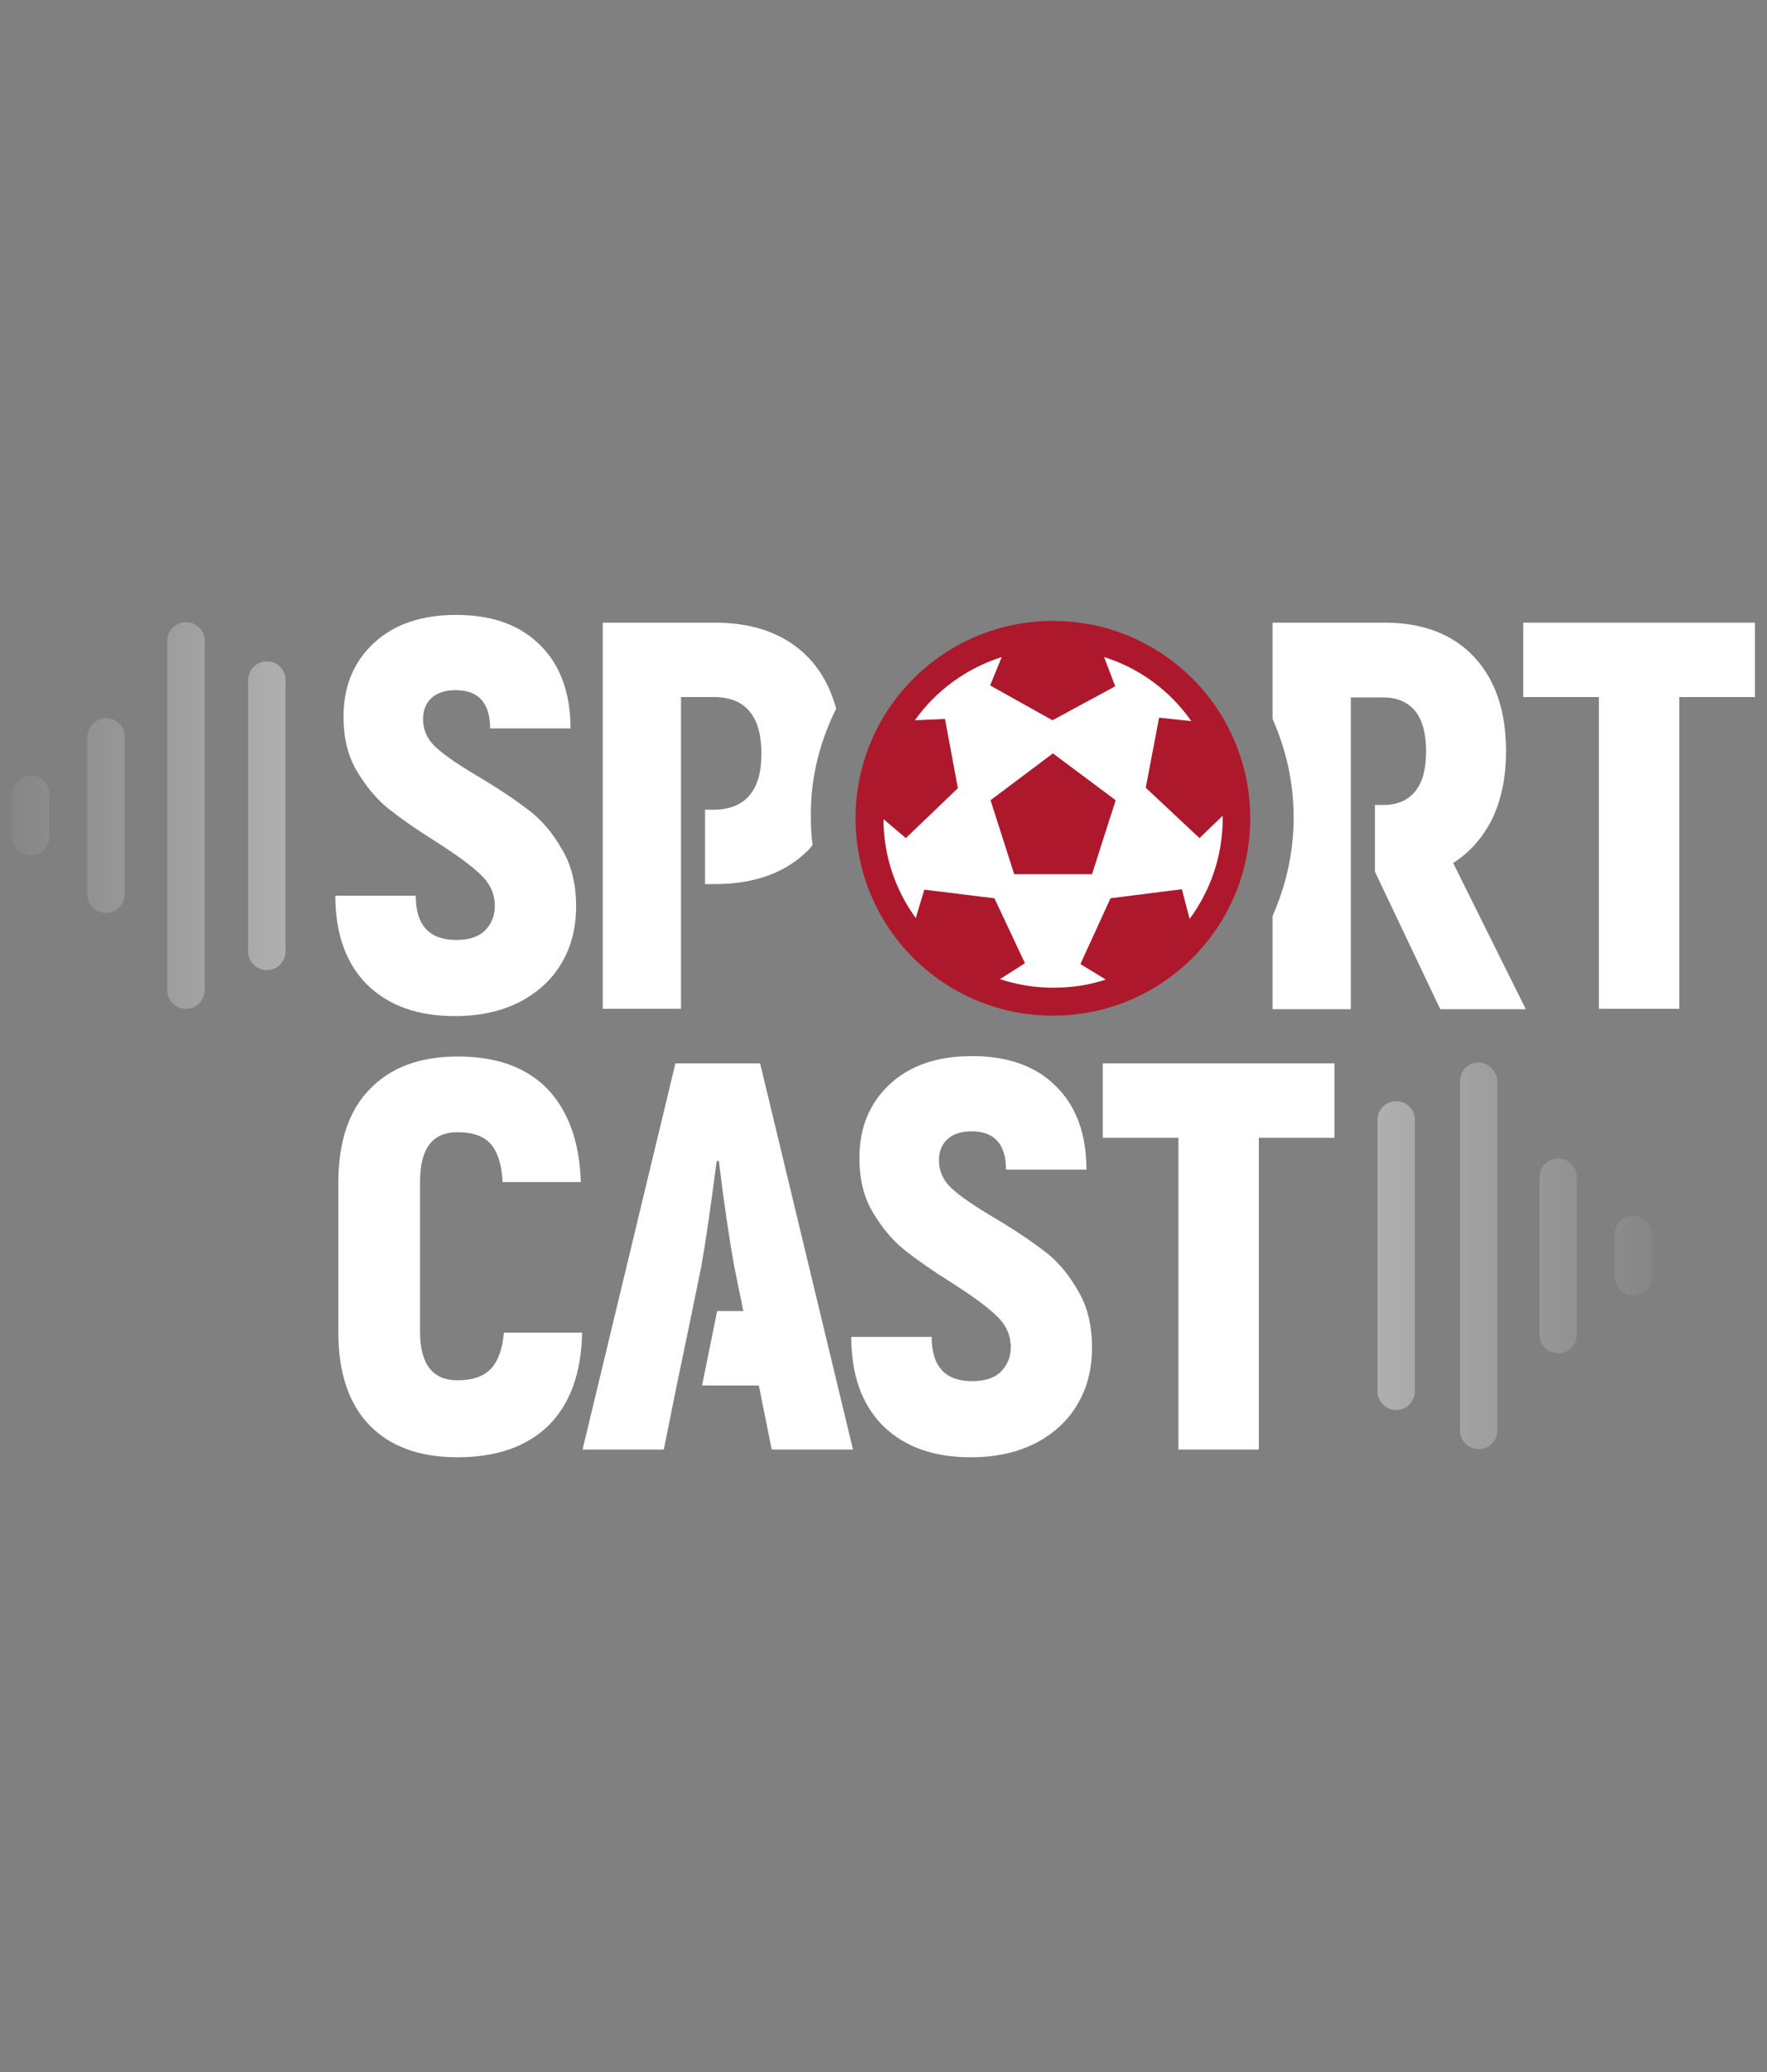 <?xml version="1.0" encoding="utf-8"?>
<!-- Generator: Adobe Illustrator 19.0.0, SVG Export Plug-In . SVG Version: 6.00 Build 0)  -->
<svg version="1.1" id="Layer_1" xmlns="http://www.w3.org/2000/svg" xmlns:xlink="http://www.w3.org/1999/xlink" x="0px" y="0px"
	 viewBox="-135 0 411 481.9" style="enable-background:new -135 0 411 481.9;" xml:space="preserve">
<rect x="-135" y="0" width="411" height="481.9" fill="#808080" stroke="none"/>
<style type="text/css">
	.st0{fill:#FFFFFF;}
	.st1{fill:#AE182C;}
	.st2{fill:url(#SVGID_1_);}
	.st3{fill:url(#XMLID_4_);}
</style>
<g>
	<circle class="st0" cx="111" cy="190.2" r="44"/>
	<g>
		<g id="XMLID_27_">
			<path id="XMLID_28_" class="st0" d="M-20.8,318.3c-1.7,1.8-4.3,2.7-7.8,2.7c-5.8,0-8.7-3.8-8.7-11.3v-34.9
				c0-7.7,2.9-11.5,8.7-11.5c3.5,0,6.1,0.9,7.7,2.7c1.6,1.8,2.6,4.7,2.8,8.9H0.1c-0.3-9.5-3-16.7-7.8-21.7c-4.9-5-11.8-7.5-20.8-7.5
				c-8.8,0-15.6,2.5-20.5,7.6c-4.9,5-7.3,12.3-7.3,21.7v34.9c0,9.3,2.4,16.5,7.2,21.5c4.8,5,11.7,7.5,20.5,7.5
				c9.1,0,16.2-2.5,21.2-7.4c5-5,7.6-12.1,7.8-21.6h-18.2C-18.1,313.6-19.1,316.5-20.8,318.3z"/>
			<path id="XMLID_35_" class="st0" d="M22.1,247.3L0.5,337.1h18.9l3-14.9l3.6-17.3l2.1-10.3c0.9-4.9,2.1-13.1,3.6-24.6h0.5
				c1.2,9.8,2.4,18,3.6,24.6l2.1,10.3h-6.1l-3.5,17.3h13.2l3,14.9h18.9l-21.6-89.8H22.1z"/>
			<path id="XMLID_36_" class="st0" d="M108.1,291.1c-3-2.3-6.8-4.9-11.5-7.7c-4.6-2.7-8-5-10.1-6.9c-2.1-1.9-3.1-4.1-3.1-6.7
				c0-2.1,0.7-3.7,2-4.9c1.3-1.2,3.2-1.8,5.6-1.8c5.3,0,8,3,8,8.9h18.7c0-8.3-2.4-14.8-7.1-19.4c-4.7-4.7-11.2-7-19.5-7
				c-8.1,0-14.5,2.2-19.2,6.6c-4.7,4.4-7,10.1-7,17.1c0,4.9,1,9.1,3.1,12.6c2.1,3.5,4.5,6.5,7.4,8.8c2.9,2.3,6.6,4.9,11.1,7.7
				c4.7,3,8.1,5.5,10.3,7.6c2.2,2.1,3.3,4.5,3.3,7.3c0,2.3-0.8,4.2-2.3,5.7c-1.5,1.5-3.8,2.2-6.7,2.2c-6.2,0-9.4-3.4-9.4-10.3H63
				c0,8.9,2.5,15.8,7.4,20.7c5,4.9,11.8,7.3,20.4,7.3c5.8,0,10.8-1.1,15.1-3.3c4.2-2.2,7.5-5.2,9.7-9c2.3-3.8,3.4-8.3,3.4-13.2
				c0-5.2-1.1-9.7-3.3-13.3C113.6,296.4,111.1,293.4,108.1,291.1z"/>
			<polygon id="XMLID_72_" class="st0" points="121.5,247.3 121.5,264.6 139.1,264.6 139.1,337.1 157.8,337.1 157.8,264.6 
				175.4,264.6 175.4,247.3 			"/>
		</g>
		<g id="XMLID_29_">
			<polygon id="XMLID_69_" class="st1" points="95.4,186.1 100.9,203.3 119,203.3 124.5,186.1 109.9,175.2 			"/>
			<path id="XMLID_73_" class="st1" d="M109.9,144.4c-25.3,0-45.9,20.5-45.9,45.9s20.5,45.9,45.9,45.9s45.9-20.5,45.9-45.9
				S135.3,144.4,109.9,144.4z M149.4,189.7c0,0.2,0,0.4,0,0.6c0,8.8-2.9,16.9-7.7,23.4l-1.8-6.9l-16.6,2.1l-7,15.3l5.9,3.6
				c-3.9,1.3-8,1.9-12.2,1.9c-4.3,0-8.5-0.7-12.4-2l5.8-3.7l-7.1-15.1l-16.3-2l-2,6.6c-4.7-6.5-7.5-14.4-7.5-23l5.2,4.4l12.1-11.6
				l-3-16.1l-7,0.3c4.9-6.9,12-12.1,20.2-14.7l-2.7,6.6l14.5,8.1l14.6-7.9l-2.6-6.8c8.3,2.6,15.4,7.9,20.3,14.9l-7.5-0.8l-3.1,16.3
				l12.5,11.7L149.4,189.7z"/>
		</g>
		<g id="XMLID_2_">
			<path id="XMLID_3_" class="st0" d="M59.5,164.8c-1.3-4.7-3.4-8.7-6.5-11.9c-5.2-5.4-12.5-8.1-21.8-8.1h-26v89.8h18.2v-22v-6.9
				v-17.3v-23.6v-2.7h7.6c3.7,0,6.5,1.1,8.3,3.3c1.9,2.2,2.8,5.5,2.8,9.9c0,4.3-0.9,7.5-2.8,9.7c-1.9,2.2-4.7,3.3-8.3,3.3h-2v17.3
				h2.3c9.3,0,16.6-2.7,21.8-8c0.3-0.3,0.6-0.7,0.9-1.1c-0.3-2.2-0.4-4.4-0.4-6.6C53.5,180.9,55.7,172.4,59.5,164.8z"/>
			<path id="XMLID_7_" class="st0" d="M212.1,190.4c2.1-4.4,3.2-9.6,3.2-15.7c0-9.4-2.5-16.7-7.5-22c-5-5.3-12-7.9-20.8-7.9h-26
				v22.4c3.1,7,4.9,14.7,4.9,22.9s-1.8,15.9-4.9,22.9v21.7h18.2v-22v-47.8v-2.7h7.6c3.2,0,5.7,1.1,7.4,3.2c1.7,2.1,2.5,5.3,2.5,9.4
				c0,4-0.8,7.1-2.5,9.2c-1.7,2.1-4.1,3.2-7.4,3.2h-2v15.5l15.2,32h19.9l-16.9-34C206.9,198.2,209.9,194.8,212.1,190.4z"/>
			<polygon id="XMLID_8_" class="st0" points="219.3,144.8 219.3,162.1 236.9,162.1 236.9,234.6 255.6,234.6 255.6,162.1 
				273.2,162.1 273.2,144.8 			"/>
		</g>
	</g>
	<path id="XMLID_30_" class="st0" d="M-11.9,188.5c-3-2.3-6.8-4.9-11.5-7.7c-4.6-2.7-8-5-10.1-6.9c-2.1-1.9-3.1-4.1-3.1-6.7
		c0-2.1,0.7-3.7,2-4.9c1.3-1.2,3.2-1.8,5.6-1.8c5.3,0,8,3,8,8.9h18.7c0-8.3-2.4-14.8-7.1-19.4c-4.7-4.7-11.2-7-19.5-7
		c-8.1,0-14.5,2.2-19.2,6.6c-4.7,4.4-7,10.1-7,17.1c0,4.9,1,9.1,3.1,12.6c2.1,3.5,4.5,6.5,7.4,8.8c2.9,2.3,6.6,4.9,11.1,7.7
		c4.7,3,8.1,5.5,10.3,7.6c2.2,2.1,3.3,4.5,3.3,7.3c0,2.3-0.8,4.2-2.3,5.7c-1.5,1.5-3.8,2.2-6.7,2.2c-6.2,0-9.4-3.4-9.4-10.3H-57
		c0,8.9,2.5,15.8,7.4,20.7c5,4.9,11.8,7.3,20.4,7.3c5.8,0,10.8-1.1,15.1-3.3c4.2-2.2,7.5-5.2,9.7-9c2.3-3.8,3.4-8.3,3.4-13.2
		c0-5.2-1.1-9.7-3.3-13.3C-6.4,193.8-8.9,190.8-11.9,188.5z"/>
	<linearGradient id="SVGID_1_" gradientUnits="userSpaceOnUse" x1="185.525" y1="291.973" x2="249.144" y2="291.973">
		<stop  offset="1.395089e-03" style="stop-color:#FFFFFF;stop-opacity:0.37"/>
		<stop  offset="1" style="stop-color:#FFFFFF;stop-opacity:5.000000e-02"/>
	</linearGradient>
	<path class="st2" d="M194.1,260.4v63.2c0,2.3-1.9,4.3-4.3,4.3h-0.1c-2.3,0-4.3-1.9-4.3-4.3v-63.2c0-2.3,1.9-4.3,4.3-4.3h0.1
		C192.2,256.1,194.1,258,194.1,260.4z M208.9,247.1L208.9,247.1c-2.4,0-4.3,1.9-4.3,4.3v81.3c0,2.3,1.9,4.3,4.3,4.3h0.1
		c2.3,0,4.3-1.9,4.3-4.3v-81.3C213.1,249,211.2,247.1,208.9,247.1z M227.4,269.4L227.4,269.4c-2.4,0-4.3,1.9-4.3,4.3v36.7
		c0,2.3,1.9,4.3,4.3,4.3h0.1c2.3,0,4.3-1.9,4.3-4.3v-36.7C231.7,271.3,229.8,269.4,227.4,269.4z M244.9,282.7L244.9,282.7
		c-2.4,0-4.3,1.9-4.3,4.3v10c0,2.3,1.9,4.3,4.3,4.3h0.1c2.3,0,4.3-1.9,4.3-4.3v-10C249.1,284.6,247.2,282.7,244.9,282.7z"/>
	<linearGradient id="XMLID_4_" gradientUnits="userSpaceOnUse" x1="-68.557" y1="189.663" x2="-132.177" y2="189.663">
		<stop  offset="1.395089e-03" style="stop-color:#FFFFFF;stop-opacity:0.37"/>
		<stop  offset="1" style="stop-color:#FFFFFF;stop-opacity:5.000000e-02"/>
	</linearGradient>
	<path id="XMLID_23_" class="st3" d="M-72.9,153.8L-72.9,153.8c2.4,0,4.3,1.9,4.3,4.3v63.2c0,2.3-1.9,4.3-4.3,4.3h-0.1
		c-2.3,0-4.3-1.9-4.3-4.3v-63.2C-77.2,155.7-75.3,153.8-72.9,153.8z M-96.1,149v81.3c0,2.3,1.9,4.3,4.3,4.3h0.1
		c2.3,0,4.3-1.9,4.3-4.3V149c0-2.3-1.9-4.3-4.3-4.3h-0.1C-94.2,144.8-96.1,146.7-96.1,149z M-114.7,171.3V208c0,2.3,1.9,4.3,4.3,4.3
		h0.1c2.3,0,4.3-1.9,4.3-4.3v-36.7c0-2.3-1.9-4.3-4.3-4.3h-0.1C-112.8,167.1-114.7,169-114.7,171.3z M-132.2,184.6v10
		c0,2.3,1.9,4.3,4.3,4.3h0.1c2.3,0,4.3-1.9,4.3-4.3v-10c0-2.3-1.9-4.3-4.3-4.3h-0.1C-130.3,180.4-132.2,182.3-132.2,184.6z"/>
</g>
</svg>
